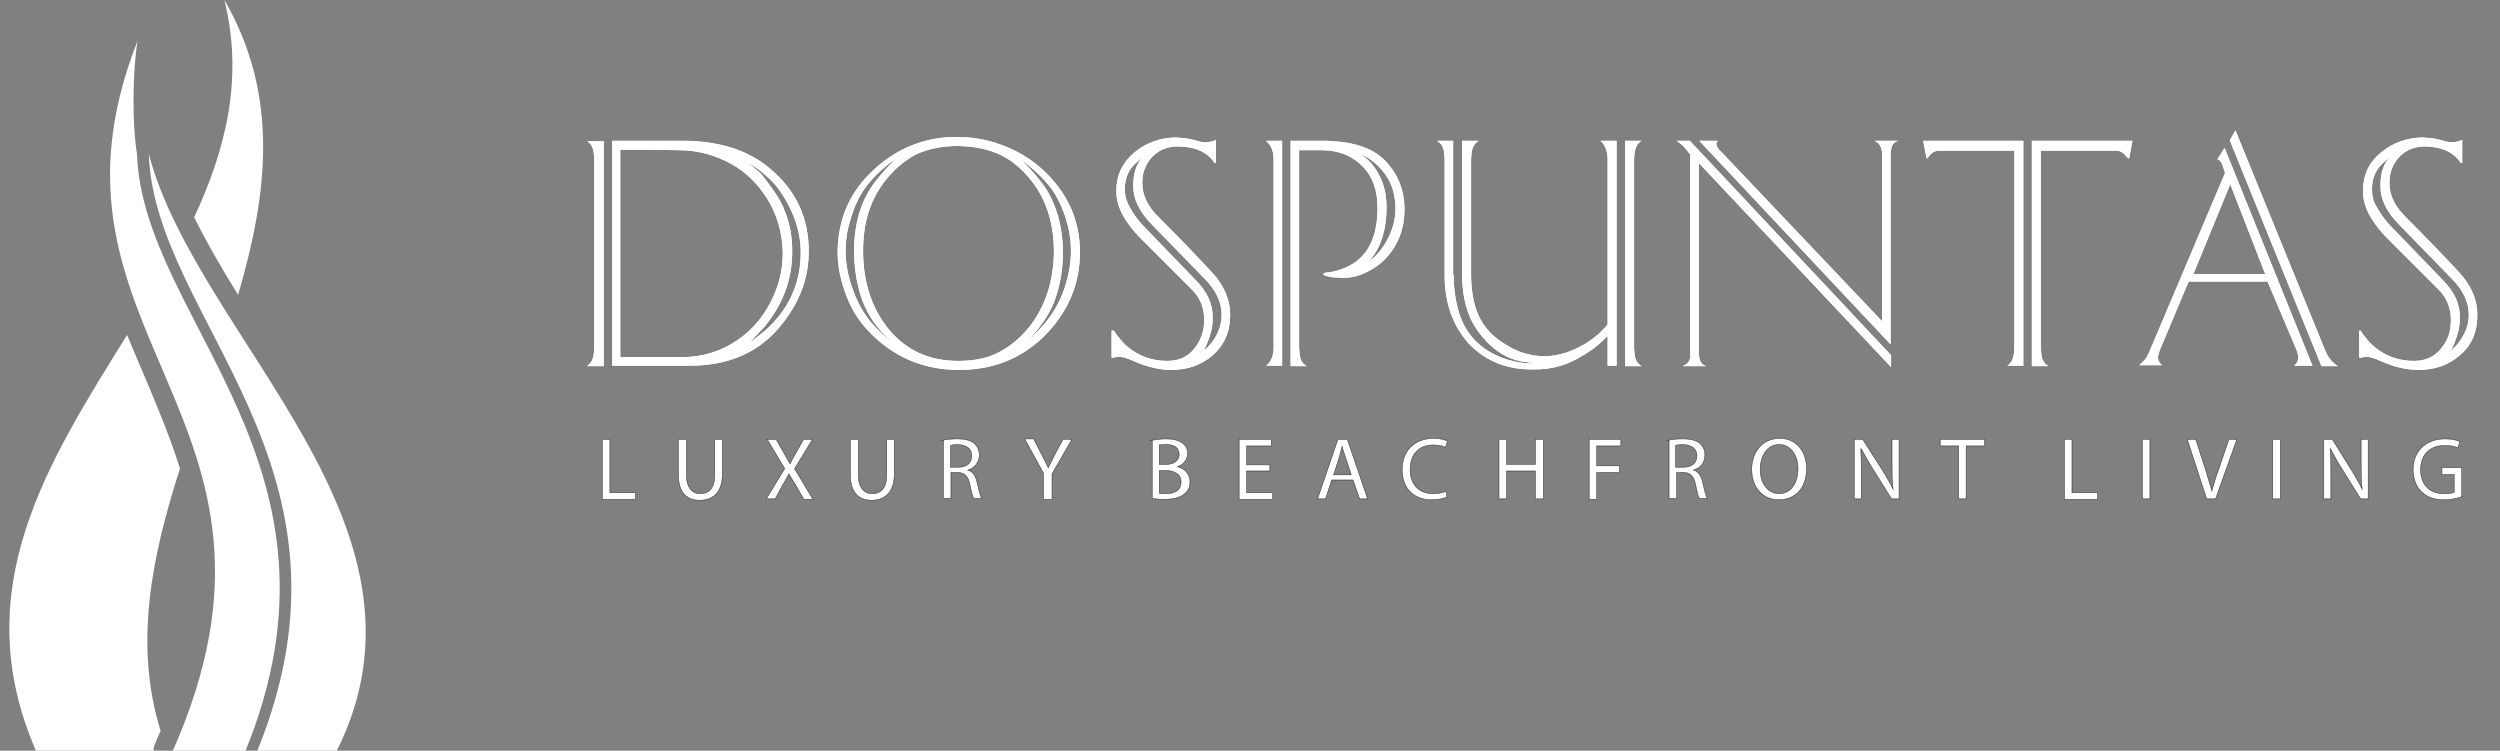 <?xml version="1.0" encoding="utf-8"?>
<!-- Generator: Adobe Illustrator 16.0.0, SVG Export Plug-In . SVG Version: 6.00 Build 0)  -->
<!DOCTYPE svg PUBLIC "-//W3C//DTD SVG 1.1//EN" "http://www.w3.org/Graphics/SVG/1.1/DTD/svg11.dtd">
<svg version="1.1" id="Layer_1" xmlns="http://www.w3.org/2000/svg" xmlns:xlink="http://www.w3.org/1999/xlink" x="0px" y="0px"
	 width="529.2px" height="158.9px" viewBox="0 0 529.2 158.9" style="enable-background:new 0 0 529.2 158.9;" xml:space="preserve"
	>
<rect x="0" y="0" width="529.2" height="158.9" fill="#808080" stroke="none"/>
<style type="text/css">
<![CDATA[
	.st0{fill:#FFFFFF;stroke:#231F20;stroke-width:0.113;stroke-miterlimit:22.926;}
	.st1{opacity:0.5;}
	.st2{fill:#FFFFFF;}
	.st3{fill-rule:evenodd;clip-rule:evenodd;fill:#FFFFFF;}
]]>
</style>
<g>
	<path class="st2" d="M47.5,0c4.1,16.6,0.3,31.6-6.4,46c2.7,5.4,5.8,10.8,9.3,16.4C56.6,41.3,59.3,20.4,47.5,0z M30.7,79.9
		c-1.3-3-2.5-5.9-3.8-9c-16.6,26.8-34.2,53.7-19.3,88h24.9c0-0.5,0.1-1,0.3-1.4c0.4-1,0.8-1.9,1.2-2.8c-5.7-18.3-1.9-36.9,4.1-55.5
		C36,92.5,33.4,86.3,30.7,79.9z"/>
	<path class="st2" d="M29,32.6c1.2,35.3,47.8,65.8,22.9,126.5l-15.4,0C68.1,88,4.5,71.2,29.1,8.7C28.1,15,27.9,25.8,29,32.6z"/>
	<path class="st2" d="M31.5,32.6c1.2,35.3,47.7,65.8,22.9,126.5h16.8C95.4,111.1,41.8,71.7,31.5,32.6z"/>
	<g class="st1">
		<path class="st2" d="M58.6,161.3c-0.5-0.1-0.8-0.6-0.6-1.1l0,0c3.6-12.4,5-23.3,5-32.9l0,0c0-25.8-10.3-42.9-18.5-58.3l0,0v0
			c-0.2-0.4-0.1-1,0.4-1.2l0,0c0.4-0.2,1-0.1,1.2,0.4l0,0c8.2,15.2,18.7,32.8,18.7,59.1l0,0c0,9.8-1.5,20.9-5.1,33.5l0,0
			c-0.1,0.4-0.5,0.7-0.9,0.7l0,0C58.8,161.3,58.7,161.3,58.6,161.3L58.6,161.3z"/>
	</g>
	<g>
		<g>
			<path class="st3" d="M124.6,77.2c0.6-0.5,1-1.3,1.1-2.3l0.1-1.3V33.7l-0.1-1.2c-0.1-1.2-0.6-2.1-1.4-2.6h3.5v47.6h-3.5
				L124.6,77.2z M144.4,29.8c8,0,14.2,2.1,18.6,5.9c5.5,4.6,8.2,10.4,8.2,17.5c0,4.6-1.3,9-4,13.1c-2.8,4.3-6.1,7.2-10.2,9
				c-3.2,1.4-6.8,2.1-10.8,2.1H146h-4.2h-12.2V29.8h10.6H144.4z M140.3,75.6h4.1c4.2,0,8.2-1.2,11.7-3.6c3.4-2.3,6-5.5,7.8-9.7
				c1.2-2.8,1.8-5.7,1.8-8.7v-0.1c-0.1-4.3-1.2-8.1-3.4-11.6c-2.3-3.6-5.3-6.3-9.1-8c-2.8-1.3-6-2.1-9.4-2.1l-5.3-0.1h-7.2v43.9
				H140.3z M160.7,71c1-0.8,1.9-1.5,2.6-2.3c4.1-4.2,6.2-9.3,6.2-15.3c0-3-0.7-6-2.1-9c-0.9-1.9-2-3.7-3.3-5.3c-0.9-1-1.9-1.9-3-2.8
				c-0.6-0.5-1.5-1.1-2.8-1.9c1.2,1,2,1.7,2.6,2.2c0.8,0.9,1.7,2.1,2.7,3.5c1.2,1.7,2.1,3.3,2.6,4.8c1,2.5,1.5,5.2,1.5,8.3
				c0,5.7-1.8,10.7-5.2,15.1c-0.6,0.8-1.4,1.7-2.3,2.6l-1.7,1.8L160.7,71z"/>
			<path class="st3" d="M202.8,29c3.2,0,6.3,0.6,9.3,1.7c3.2,1.2,6.1,2.9,8.6,5.2c5.2,4.8,7.9,10.6,7.9,17.5
				c0,6.9-2.6,12.8-7.7,17.9c-4.9,4.7-10.8,7-17.9,7c-6.8,0-12.6-2.2-17.5-6.6c-2.9-2.6-5-5.5-6.3-9c-1.2-3.1-1.9-6.2-1.9-9.4
				c0.1-7,2.6-12.8,7.8-17.5C190,31.3,196,28.9,202.8,29 M184.2,67c-1-1.6-1.9-3.7-2.5-6.2c-0.6-2.4-0.9-4.9-0.9-7.4v-0.3
				c0-5.9,1.5-10.9,4.6-14.8c1-1.3,2.4-2.9,4.3-4.8c-2.3,1.7-4,3.2-5.1,4.5c-1.9,2-3.4,4.6-4.4,7.9c-0.8,2.4-1.2,4.8-1.2,7v0.1v0.2
				c0,2.6,0.5,5.2,1.4,7.7c0.9,2.7,2.1,4.9,3.4,6.6c1.1,1.5,2.8,3.1,5.2,5.1C186.7,70.5,185.1,68.6,184.2,67 M182.7,53.1
				c0,6.4,1.7,11.8,5.1,16.2c3.8,4.8,8.8,7.1,15,7.1c2.8,0,5.4-0.4,7.5-1.3c2.8-1.2,5.3-3.1,7.5-5.8c3.5-4.4,5.2-9.7,5.3-16.1
				c0-2.4-0.3-4.6-0.8-6.8c-1.2-4.6-3.5-8.3-7-11.3c-3.2-2.8-7.4-4.1-12.4-4.2h-0.2c-3.2,0-6.2,0.6-8.6,1.7c-2.4,1.2-4.6,3-6.6,5.5
				C184.2,42.2,182.7,47.2,182.7,53.1L182.7,53.1z M221.9,67.5c1.3-1.7,2.5-3.8,3.4-6.4c0.9-2.7,1.4-5.3,1.4-8c0-3.8-1-7.5-2.8-11
				c-1.3-2.6-3.9-5.4-7.7-8.3c2.3,2.3,3.9,4.3,5,5.8c1.3,2,2.3,4.3,3,7c0.5,2.1,0.8,4.4,0.8,6.8c0,3.7-0.6,7.2-1.9,10.6
				c-1,2.6-3,5.5-6.1,8.8C219.2,70.6,220.9,68.9,221.9,67.5z"/>
			<path class="st3" d="M235.7,69.9l0.7,1c0.8,1,1.5,1.9,2.4,2.6c2.3,1.9,5.1,2.9,8.3,2.9c2.4,0,4.3-0.8,5.7-2.6
				c1.4-1.7,2.1-3.7,2.1-6v-0.1c0-2.6-0.9-4.8-2.8-6.6l-10.5-10.5c-0.9-0.9-1.8-1.9-2.6-3c-1.8-2.4-2.7-4.8-2.7-7v-0.1v-0.1
				c0-3.3,1.3-6,3.8-8.1c2.5-2.1,5.4-3.1,8.7-3.2c1,0.1,2.1,0.1,3.4,0.4l1.9,0.5c0.4,0.1,0.8,0.1,1.2,0.1h0.1c0.4,0,0.8-0.1,1.3-0.2
				l0.7-0.3v4.9h-0.3l-0.5-0.7c-1.6-1.9-4.1-2.8-7.4-2.8h-0.2c-2.1,0.1-3.8,0.8-5.2,2.3c-1.3,1.5-2,3.2-2,5.3v0.1v0.1
				c0,2.6,1.2,5,3.6,7.3c4.8,4.8,8.4,8.6,11.1,11.5c2.6,2.8,3.9,5.8,3.9,9v0.1c0,3.6-1.3,6.4-3.7,8.5c-2.4,2.1-5.3,3.1-8.8,3.1
				c-2.4,0-5.1-0.6-8-1.9c-1.3-0.6-2.2-0.8-2.8-0.9l-1,0.1c-0.1,0.1-0.3,0.1-0.5,0.1h-0.3v-5.7H235.7z M240.9,34.1
				c-1.9,1.5-2.8,3.5-2.8,5.9v0.1c0,1.4,0.4,2.6,1,3.7c0.8,1.5,1.9,3,3.2,4.3l10.9,11.3c2.4,2.4,3.6,5.1,3.5,8.1
				c0,2.1-0.7,4.3-1.9,6.8c2.6-2.3,3.8-4.9,3.8-7.7c0-2.6-1.2-5.2-3.7-7.7l-11.2-11.5c-2.5-2.6-3.8-5.2-3.8-7.9v-0.3
				c0-2.5,0.6-4.4,1.9-5.9L240.9,34.1z"/>
			<path class="st3" d="M124.6,77.2c0.6-0.5,1-1.3,1.1-2.3l0.1-1.3V33.7l-0.1-1.2c-0.1-1.2-0.6-2.1-1.4-2.6h3.5v47.6h-3.5
				L124.6,77.2z M144.4,29.8c8,0,14.2,2.1,18.6,5.9c5.5,4.6,8.2,10.4,8.2,17.5c0,4.6-1.3,9-4,13.1c-2.8,4.3-6.1,7.2-10.2,9
				c-3.2,1.4-6.8,2.1-10.8,2.1H146h-4.2h-12.2V29.8h10.6H144.4z M140.3,75.6h4.1c4.2,0,8.2-1.2,11.7-3.6c3.4-2.3,6-5.5,7.8-9.7
				c1.2-2.8,1.8-5.7,1.8-8.7v-0.1c-0.1-4.3-1.2-8.1-3.4-11.6c-2.3-3.6-5.3-6.3-9.1-8c-2.8-1.3-6-2.1-9.4-2.1l-5.3-0.1h-7.2v43.9
				H140.3z M160.7,71c1-0.8,1.9-1.5,2.6-2.3c4.1-4.2,6.2-9.3,6.2-15.3c0-3-0.7-6-2.1-9c-0.9-1.9-2-3.7-3.3-5.3c-0.9-1-1.9-1.9-3-2.8
				c-0.6-0.5-1.5-1.1-2.8-1.9c1.2,1,2,1.7,2.6,2.2c0.8,0.9,1.7,2.1,2.7,3.5c1.2,1.7,2.1,3.3,2.6,4.8c1,2.5,1.5,5.2,1.5,8.3
				c0,5.7-1.8,10.7-5.2,15.1c-0.6,0.8-1.4,1.7-2.3,2.6l-1.7,1.8L160.7,71z"/>
			<path class="st3" d="M202.8,29c3.2,0,6.3,0.6,9.3,1.7c3.2,1.2,6.1,2.9,8.6,5.2c5.2,4.8,7.9,10.6,7.9,17.5
				c0,6.9-2.6,12.8-7.7,17.9c-4.9,4.7-10.8,7-17.9,7c-6.8,0-12.6-2.2-17.5-6.6c-2.9-2.6-5-5.5-6.3-9c-1.2-3.1-1.9-6.2-1.9-9.4
				c0.1-7,2.6-12.8,7.8-17.5C190,31.3,196,28.9,202.8,29 M184.2,67c-1-1.6-1.9-3.7-2.5-6.2c-0.6-2.4-0.9-4.9-0.9-7.4v-0.3
				c0-5.9,1.5-10.9,4.6-14.8c1-1.3,2.4-2.9,4.3-4.8c-2.3,1.7-4,3.2-5.1,4.5c-1.9,2-3.4,4.6-4.4,7.9c-0.8,2.4-1.2,4.8-1.2,7v0.1v0.2
				c0,2.6,0.5,5.2,1.4,7.7c0.9,2.7,2.1,4.9,3.4,6.6c1.1,1.5,2.8,3.1,5.2,5.1C186.7,70.5,185.1,68.6,184.2,67 M182.7,53.1
				c0,6.4,1.7,11.8,5.1,16.2c3.8,4.8,8.8,7.1,15,7.1c2.8,0,5.4-0.4,7.5-1.3c2.8-1.2,5.3-3.1,7.5-5.8c3.5-4.4,5.2-9.7,5.3-16.1
				c0-2.4-0.3-4.6-0.8-6.8c-1.2-4.6-3.5-8.3-7-11.3c-3.2-2.8-7.4-4.1-12.4-4.2h-0.2c-3.2,0-6.2,0.6-8.6,1.7c-2.4,1.2-4.6,3-6.6,5.5
				C184.2,42.2,182.7,47.2,182.7,53.1L182.7,53.1z M221.9,67.5c1.3-1.7,2.5-3.8,3.4-6.4c0.9-2.7,1.4-5.3,1.4-8c0-3.8-1-7.5-2.8-11
				c-1.3-2.6-3.9-5.4-7.7-8.3c2.3,2.3,3.9,4.3,5,5.8c1.3,2,2.3,4.3,3,7c0.5,2.1,0.8,4.4,0.8,6.8c0,3.7-0.6,7.2-1.9,10.6
				c-1,2.6-3,5.5-6.1,8.8C219.2,70.6,220.9,68.9,221.9,67.5z"/>
			<path class="st3" d="M235.7,69.9l0.7,1c0.8,1,1.5,1.9,2.4,2.6c2.3,1.9,5.1,2.9,8.3,2.9c2.4,0,4.3-0.8,5.7-2.6
				c1.4-1.7,2.1-3.7,2.1-6v-0.1c0-2.6-0.9-4.8-2.8-6.6l-10.5-10.5c-0.9-0.9-1.8-1.9-2.6-3c-1.8-2.4-2.7-4.8-2.7-7v-0.1v-0.1
				c0-3.3,1.3-6,3.8-8.1c2.5-2.1,5.4-3.1,8.7-3.2c1,0.1,2.1,0.1,3.4,0.4l1.9,0.5c0.4,0.1,0.8,0.1,1.2,0.1h0.1c0.4,0,0.8-0.1,1.3-0.2
				l0.7-0.3v4.9h-0.3l-0.5-0.7c-1.6-1.9-4.1-2.8-7.4-2.8h-0.2c-2.1,0.1-3.8,0.8-5.2,2.3c-1.3,1.5-2,3.2-2,5.3v0.1v0.1
				c0,2.6,1.2,5,3.6,7.3c4.8,4.8,8.4,8.6,11.1,11.5c2.6,2.8,3.9,5.8,3.9,9v0.1c0,3.6-1.3,6.4-3.7,8.5c-2.4,2.1-5.3,3.1-8.8,3.1
				c-2.4,0-5.1-0.6-8-1.9c-1.3-0.6-2.2-0.8-2.8-0.9l-1,0.1c-0.1,0.1-0.3,0.1-0.5,0.1h-0.3v-5.7H235.7z M240.9,34.1
				c-1.9,1.5-2.8,3.5-2.8,5.9v0.1c0,1.4,0.4,2.6,1,3.7c0.8,1.5,1.9,3,3.2,4.3l10.9,11.3c2.4,2.4,3.6,5.1,3.5,8.1
				c0,2.1-0.7,4.3-1.9,6.8c2.6-2.3,3.8-4.9,3.8-7.7c0-2.6-1.2-5.2-3.7-7.7l-11.2-11.5c-2.5-2.6-3.8-5.2-3.8-7.9v-0.3
				c0-2.5,0.6-4.4,1.9-5.9L240.9,34.1z"/>
		</g>
		<g>
			<path class="st3" d="M268.3,77.2c0.8-0.8,1.3-2,1.3-3.6V33.7c0-1.6-0.5-2.8-1.3-3.6l-0.3-0.3h3.4v47.6h-3.4L268.3,77.2z
				 M280,29.8c0.8,0,1.5,0,2.4,0.1c4.7,0.3,8.2,1.6,10.6,3.9c2.8,2.8,4.3,6.3,4.3,10.5c0,2.8-0.6,5.3-1.9,7.6
				c-1.2,2.1-2.8,3.8-4.8,5c-2,1.2-4,1.9-6,1.9h-0.1H284c-0.5,0-1.2-0.1-1.9-0.1c-0.6-0.1-1.1-0.2-1.4-0.3l-0.5-0.2v-0.4l0.6-0.1
				c1-0.1,2.1-0.3,3.1-0.7c5.1-1.7,7.7-6.1,7.7-13c0-3.7-1-6.6-3.2-8.8c-2.1-2.2-5-3.4-8.6-3.4h-4.8v41.9l0.1,1.2
				c0.1,1.3,0.6,2.1,1.5,2.6h-3.4V29.8H280z M290.3,54.9c1.5-1.1,2.7-2.8,3.7-4.8c0.9-1.9,1.4-3.9,1.4-5.9c0-4.6-1.9-8.1-5.7-10.7
				l-1.5-0.8c0.5,0.4,0.8,0.7,1.2,1c1.1,1,2,2.2,2.6,3.5c1,1.9,1.5,4.1,1.5,6.7c0,4.3-1,8.1-3.3,10.9l-0.7,0.8L290.3,54.9z"/>
			<path class="st3" d="M307.7,58.2c0,3.1,0.5,5.9,1.2,8.2c1.6,4.8,4.9,8,10.1,9.7c1.1,0.3,2.2,0.6,3.3,0.7c0.5,0.1,1.2,0.1,2.1,0.1
				h0.7l-2.4-0.3c-4.3-0.6-7.5-3.2-10-6.7c-2.1-3-3.2-6.9-3.2-11.8V55V29.8h3.5l-0.4,0.3c-0.6,0.5-1,1.3-1.1,2.3l-0.1,1.3V55v3.1
				c0,2.9,0.4,5.4,1.1,7.5c1,2.8,2.8,5.2,5.7,7c2.8,1.9,5.7,2.8,8.7,2.8c2.1,0,4.3-0.5,6.5-1.5c2.2-1,4.3-2.4,6.1-4.3l0.8-0.9v-35
				c0-1.6-0.5-2.8-1.2-3.6l-0.3-0.3h3.4v47.6h-1.9v-6.3l-0.8,0.8c-1.5,1.5-3.1,2.6-4.7,3.5c-1.5,0.9-2.9,1.6-4.4,2
				c-1.9,0.6-3.7,0.8-5.7,0.8h-0.3h-0.1c-5.6,0-10.1-1.9-13.6-5.7c-3.2-3.7-4.9-8.4-4.9-14.2V55V33.7l-0.1-1.3
				c-0.1-1.3-0.7-2.1-1.5-2.6h3.4V55V58.2z M347.5,29.8c-0.9,0.5-1.3,1.4-1.5,2.6l-0.1,1.3v39.9v0.1c0,0.2,0.1,0.6,0.1,1.2
				c0.1,1.3,0.6,2.1,1.5,2.6h-3.5V29.8H347.5z"/>
			<path class="st3" d="M359.6,74.6v0.2c0,0.2,0,0.5,0.1,0.8c0.1,1,0.6,1.7,1.5,1.9h-5l0.4-0.2c0.7-0.3,1.1-1,1.2-1.7v-1V32.7
				l-0.9-1.1c-0.3-0.3-0.5-0.6-0.7-0.8l-1-0.8l-0.3-0.2h2.8l42.6,45.4v2.5l-40.7-43.2V74.6z M363.6,29.8l-0.2,0.4
				c-0.1,0.1-0.1,0.1-0.1,0.1v0.1c0,0.5,0.4,1.2,1.2,1.9l33.9,35.7V32.7c0-0.4,0-0.7-0.1-1c-0.2-0.8-0.5-1.3-1.1-1.7l-0.4-0.2h5
				c-0.9,0.3-1.4,0.9-1.5,1.9c-0.1,0.3-0.1,0.6-0.1,0.8v0.2v40.2l-40.5-43.1H363.6z"/>
			<path class="st3" d="M425.2,77.2c0.6-0.5,1-1.3,1.1-2.3l0.1-1.3V31.9h-15.8h-0.1c-0.9,0-1.6,0.4-2.2,1.2l-0.3,0.4h-0.2l-0.7-3.7
				h21.2v47.6h-3.4L425.2,77.2z M430.1,29.8h21.3l-0.7,3.7h-0.2l-0.4-0.4c-0.6-0.8-1.3-1.2-2.2-1.2h-0.1H432v41.7l0.1,1.3
				c0.1,1.2,0.6,2.1,1.5,2.6h-3.5V29.8z"/>
			<path class="st3" d="M452.8,77.3c0.3-0.2,0.6-0.5,0.8-0.7c0.3-0.4,0.6-0.6,0.8-1c0.2-0.3,0.4-0.8,0.6-1.2l16-37.8l-0.5-1.5
				l-0.2-0.5l-0.3-0.5c-0.1-0.1-0.3-0.3-0.5-0.3l-0.1-0.1l1.5-2.4l18.6,46.1h-3.9l0.1-0.1c0.5-0.3,0.8-1,0.8-1.8l-0.1-0.6l-0.3-0.9
				l-6.1-14.4h-16.7l-6.1,14.5c-0.1,0.3-0.2,0.6-0.3,0.9l-0.1,0.6c0,0.5,0.2,1,0.6,1.5l0.3,0.2h-5.3L452.8,77.3z M472.1,39l-7.8,19
				h15.2L472.1,39z M492.2,74.2c0.5,1.2,1.2,2.3,2.5,3.2l0.2,0.1h-3.5L472,29.7l1.2-2.1L492.2,74.2z"/>
			<path class="st3" d="M499.6,69.9l0.7,1c0.8,1,1.5,1.9,2.4,2.6c2.3,1.9,5.1,2.9,8.3,2.9c2.3,0,4.3-0.8,5.7-2.6
				c1.5-1.7,2.1-3.7,2.1-6v-0.1c0-2.6-0.9-4.8-2.8-6.6l-10.5-10.5c-0.9-0.9-1.8-1.9-2.6-3c-1.8-2.4-2.7-4.8-2.7-7v-0.1v-0.1
				c0-3.3,1.2-6,3.8-8.1c2.5-2.1,5.4-3.1,8.7-3.2c1,0.1,2.1,0.1,3.4,0.4l1.9,0.5c0.4,0.1,0.8,0.1,1.2,0.1h0.1c0.4,0,0.8-0.1,1.2-0.2
				l0.7-0.3v4.9h-0.3l-0.5-0.7c-1.6-1.9-4.1-2.8-7.4-2.8H513c-2.1,0.1-3.8,0.8-5.2,2.3c-1.3,1.5-2,3.2-2,5.3v0.1v0.1
				c0,2.6,1.2,5,3.6,7.3c4.8,4.8,8.4,8.6,11.1,11.5c2.6,2.8,3.9,5.8,3.9,9v0.1c0,3.6-1.2,6.4-3.7,8.5c-2.4,2.1-5.3,3.1-8.8,3.1
				c-2.4,0-5.1-0.6-8-1.9c-1.3-0.6-2.2-0.8-2.8-0.9l-0.9,0.1c-0.1,0.1-0.3,0.1-0.5,0.1h-0.3v-5.7H499.6z M504.9,34.1
				c-1.9,1.5-2.8,3.5-2.8,5.9v0.1c0,1.4,0.3,2.6,1,3.7c0.8,1.5,1.9,3,3.2,4.3l10.9,11.3c2.4,2.4,3.6,5.1,3.5,8.1
				c0,2.1-0.7,4.3-1.9,6.8c2.5-2.3,3.8-4.9,3.8-7.7c0-2.6-1.2-5.2-3.7-7.7l-11.2-11.5c-2.5-2.6-3.8-5.2-3.8-7.9v-0.3
				c0-2.5,0.6-4.4,1.9-5.9L504.9,34.1z"/>
			<path class="st3" d="M268.3,77.2c0.8-0.8,1.3-2,1.3-3.6V33.7c0-1.6-0.5-2.8-1.3-3.6l-0.3-0.3h3.4v47.6h-3.4L268.3,77.2z
				 M280,29.8c0.8,0,1.5,0,2.4,0.1c4.7,0.3,8.2,1.6,10.6,3.9c2.8,2.8,4.3,6.3,4.3,10.5c0,2.8-0.6,5.3-1.9,7.6
				c-1.2,2.1-2.8,3.8-4.8,5c-2,1.2-4,1.9-6,1.9h-0.1H284c-0.5,0-1.2-0.1-1.9-0.1c-0.6-0.1-1.1-0.2-1.4-0.3l-0.5-0.2v-0.4l0.6-0.1
				c1-0.1,2.1-0.3,3.1-0.7c5.1-1.7,7.7-6.1,7.7-13c0-3.7-1-6.6-3.2-8.8c-2.1-2.2-5-3.4-8.6-3.4h-4.8v41.9l0.1,1.2
				c0.1,1.3,0.6,2.1,1.5,2.6h-3.4V29.8H280z M290.3,54.9c1.5-1.1,2.7-2.8,3.7-4.8c0.9-1.9,1.4-3.9,1.4-5.9c0-4.6-1.9-8.1-5.7-10.7
				l-1.5-0.8c0.5,0.4,0.8,0.7,1.2,1c1.1,1,2,2.2,2.6,3.5c1,1.9,1.5,4.1,1.5,6.7c0,4.3-1,8.1-3.3,10.9l-0.7,0.8L290.3,54.9z"/>
			<path class="st3" d="M307.7,58.2c0,3.1,0.5,5.9,1.2,8.2c1.6,4.8,4.9,8,10.1,9.7c1.1,0.3,2.2,0.6,3.3,0.7c0.5,0.1,1.2,0.1,2.1,0.1
				h0.7l-2.4-0.3c-4.3-0.6-7.5-3.2-10-6.7c-2.1-3-3.2-6.9-3.2-11.8V55V29.8h3.5l-0.4,0.3c-0.6,0.5-1,1.3-1.1,2.3l-0.1,1.3V55v3.1
				c0,2.9,0.4,5.4,1.1,7.5c1,2.8,2.8,5.2,5.7,7c2.8,1.9,5.7,2.8,8.7,2.8c2.1,0,4.3-0.5,6.5-1.5c2.2-1,4.3-2.4,6.1-4.3l0.8-0.9v-35
				c0-1.6-0.5-2.8-1.2-3.6l-0.3-0.3h3.4v47.6h-1.9v-6.3l-0.8,0.8c-1.5,1.5-3.1,2.6-4.7,3.5c-1.5,0.9-2.9,1.6-4.4,2
				c-1.9,0.6-3.7,0.8-5.7,0.8h-0.3h-0.1c-5.6,0-10.1-1.9-13.6-5.7c-3.2-3.7-4.9-8.4-4.9-14.2V55V33.7l-0.1-1.3
				c-0.1-1.3-0.7-2.1-1.5-2.6h3.4V55V58.2z M347.5,29.8c-0.9,0.5-1.3,1.4-1.5,2.6l-0.1,1.3v39.9v0.1c0,0.2,0.1,0.6,0.1,1.2
				c0.1,1.3,0.6,2.1,1.5,2.6h-3.5V29.8H347.5z"/>
			<path class="st3" d="M359.6,74.6v0.2c0,0.2,0,0.5,0.1,0.8c0.1,1,0.6,1.7,1.5,1.9h-5l0.4-0.2c0.7-0.3,1.1-1,1.2-1.7v-1V32.7
				l-0.9-1.1c-0.3-0.3-0.5-0.6-0.7-0.8l-1-0.8l-0.3-0.2h2.8l42.6,45.4v2.5l-40.7-43.2V74.6z M363.6,29.8l-0.2,0.4
				c-0.1,0.1-0.1,0.1-0.1,0.1v0.1c0,0.5,0.4,1.2,1.2,1.9l33.9,35.7V32.7c0-0.4,0-0.7-0.1-1c-0.2-0.8-0.5-1.3-1.1-1.7l-0.4-0.2h5
				c-0.9,0.3-1.4,0.9-1.5,1.9c-0.1,0.3-0.1,0.6-0.1,0.8v0.2v40.2l-40.5-43.1H363.6z"/>
			<path class="st3" d="M425.2,77.2c0.6-0.5,1-1.3,1.1-2.3l0.1-1.3V31.9h-15.8h-0.1c-0.9,0-1.6,0.4-2.2,1.2l-0.3,0.4h-0.2l-0.7-3.7
				h21.2v47.6h-3.4L425.2,77.2z M430.1,29.8h21.3l-0.7,3.7h-0.2l-0.4-0.4c-0.6-0.8-1.3-1.2-2.2-1.2h-0.1H432v41.7l0.1,1.3
				c0.1,1.2,0.6,2.1,1.5,2.6h-3.5V29.8z"/>
			<path class="st3" d="M452.8,77.3c0.3-0.2,0.6-0.5,0.8-0.7c0.3-0.4,0.6-0.6,0.8-1c0.2-0.3,0.4-0.8,0.6-1.2l16-37.8l-0.5-1.5
				l-0.2-0.5l-0.3-0.5c-0.1-0.1-0.3-0.3-0.5-0.3l-0.1-0.1l1.5-2.4l18.6,46.1h-3.9l0.1-0.1c0.5-0.3,0.8-1,0.8-1.8l-0.1-0.6l-0.3-0.9
				l-6.1-14.4h-16.7l-6.1,14.5c-0.1,0.3-0.2,0.6-0.3,0.9l-0.1,0.6c0,0.5,0.2,1,0.6,1.5l0.3,0.2h-5.3L452.8,77.3z M472.1,39l-7.8,19
				h15.2L472.1,39z M492.2,74.2c0.5,1.2,1.2,2.3,2.5,3.2l0.2,0.1h-3.5L472,29.7l1.2-2.1L492.2,74.2z"/>
			<path class="st3" d="M499.6,69.9l0.7,1c0.8,1,1.5,1.9,2.4,2.6c2.3,1.9,5.1,2.9,8.3,2.9c2.3,0,4.3-0.8,5.7-2.6
				c1.5-1.7,2.1-3.7,2.1-6v-0.1c0-2.6-0.9-4.8-2.8-6.6l-10.5-10.5c-0.9-0.9-1.8-1.9-2.6-3c-1.8-2.4-2.7-4.8-2.7-7v-0.1v-0.1
				c0-3.3,1.2-6,3.8-8.1c2.5-2.1,5.4-3.1,8.7-3.2c1,0.1,2.1,0.1,3.4,0.4l1.9,0.5c0.4,0.1,0.8,0.1,1.2,0.1h0.1c0.4,0,0.8-0.1,1.2-0.2
				l0.7-0.3v4.9h-0.3l-0.5-0.7c-1.6-1.9-4.1-2.8-7.4-2.8H513c-2.1,0.1-3.8,0.8-5.2,2.3c-1.3,1.5-2,3.2-2,5.3v0.1v0.1
				c0,2.6,1.2,5,3.6,7.3c4.8,4.8,8.4,8.6,11.1,11.5c2.6,2.8,3.9,5.8,3.9,9v0.1c0,3.6-1.2,6.4-3.7,8.5c-2.4,2.1-5.3,3.1-8.8,3.1
				c-2.4,0-5.1-0.6-8-1.9c-1.3-0.6-2.2-0.8-2.8-0.9l-0.9,0.1c-0.1,0.1-0.3,0.1-0.5,0.1h-0.3v-5.7H499.6z M504.9,34.1
				c-1.9,1.5-2.8,3.5-2.8,5.9v0.1c0,1.4,0.3,2.6,1,3.7c0.8,1.5,1.9,3,3.2,4.3l10.9,11.3c2.4,2.4,3.6,5.1,3.5,8.1
				c0,2.1-0.7,4.3-1.9,6.8c2.5-2.3,3.8-4.9,3.8-7.7c0-2.6-1.2-5.2-3.7-7.7l-11.2-11.5c-2.5-2.6-3.8-5.2-3.8-7.9v-0.3
				c0-2.5,0.6-4.4,1.9-5.9L504.9,34.1z"/>
		</g>
	</g>
	<g>
		<g>
			<g>
				<path class="st2" d="M127.5,93h1.6v11.3h5.4v1.4h-7V93z"/>
			</g>
			<g>
				<path class="st0" d="M127.5,93h1.6v11.3h5.4v1.4h-7V93z"/>
			</g>
			<g>
				<path class="st2" d="M145.3,93v7.5c0,2.8,1.3,4,2.9,4c1.9,0,3.1-1.2,3.1-4V93h1.6v7.4c0,3.9-2,5.5-4.8,5.5
					c-2.6,0-4.5-1.5-4.5-5.4V93H145.3z"/>
			</g>
			<g>
				<path class="st0" d="M145.3,93v7.5c0,2.8,1.3,4,2.9,4c1.9,0,3.1-1.2,3.1-4V93h1.6v7.4c0,3.9-2,5.5-4.8,5.5
					c-2.6,0-4.5-1.5-4.5-5.4V93H145.3z"/>
			</g>
			<g>
				<path class="st2" d="M170.1,105.6l-1.6-2.8c-0.7-1.1-1.1-1.8-1.5-2.5h0c-0.4,0.7-0.7,1.4-1.4,2.5l-1.5,2.8h-1.9l3.9-6.4
					l-3.7-6.2h1.9l1.7,3c0.5,0.8,0.8,1.5,1.2,2.1h0.1c0.3-0.8,0.7-1.3,1.1-2.1l1.7-3h1.9l-3.8,6.2l3.9,6.5H170.1z"/>
			</g>
			<g>
				<path class="st0" d="M170.1,105.6l-1.6-2.8c-0.7-1.1-1.1-1.8-1.5-2.5h0c-0.4,0.7-0.7,1.4-1.4,2.5l-1.5,2.8h-1.9l3.9-6.4
					l-3.7-6.2h1.9l1.7,3c0.5,0.8,0.8,1.5,1.2,2.1h0.1c0.3-0.8,0.7-1.3,1.1-2.1l1.7-3h1.9l-3.8,6.2l3.9,6.5H170.1z"/>
			</g>
			<g>
				<path class="st2" d="M181.7,93v7.5c0,2.8,1.3,4,2.9,4c1.9,0,3.1-1.2,3.1-4V93h1.6v7.4c0,3.9-2.1,5.5-4.8,5.5
					c-2.6,0-4.5-1.5-4.5-5.4V93H181.7z"/>
			</g>
			<g>
				<path class="st0" d="M181.7,93v7.5c0,2.8,1.3,4,2.9,4c1.9,0,3.1-1.2,3.1-4V93h1.6v7.4c0,3.9-2.1,5.5-4.8,5.5
					c-2.6,0-4.5-1.5-4.5-5.4V93H181.7z"/>
			</g>
			<g>
				<path class="st2" d="M199.5,93.2c0.8-0.2,2-0.3,3.1-0.3c1.7,0,2.9,0.3,3.7,1c0.6,0.6,1,1.4,1,2.4c0,1.7-1.1,2.8-2.4,3.2v0
					c1,0.3,1.6,1.2,1.9,2.5c0.4,1.8,0.7,3,1,3.5h-1.7c-0.2-0.4-0.5-1.4-0.8-3c-0.4-1.7-1.1-2.4-2.5-2.5h-1.5v5.5h-1.6V93.2z
					 M201.2,98.9h1.7c1.7,0,2.8-0.9,2.8-2.4c0-1.6-1.2-2.3-2.9-2.4c-0.8,0-1.3,0.1-1.6,0.2V98.9z"/>
			</g>
			<g>
				<path class="st0" d="M199.5,93.2c0.8-0.2,2-0.3,3.1-0.3c1.7,0,2.9,0.3,3.7,1c0.6,0.6,1,1.4,1,2.4c0,1.7-1.1,2.8-2.4,3.2v0
					c1,0.3,1.6,1.2,1.9,2.5c0.4,1.8,0.7,3,1,3.5h-1.7c-0.2-0.4-0.5-1.4-0.8-3c-0.4-1.7-1.1-2.4-2.5-2.5h-1.5v5.5h-1.6V93.2z
					 M201.2,98.9h1.7c1.7,0,2.8-0.9,2.8-2.4c0-1.6-1.2-2.3-2.9-2.4c-0.8,0-1.3,0.1-1.6,0.2V98.9z"/>
			</g>
			<g>
				<path class="st2" d="M220.9,105.6v-5.4l-4-7.3h1.9l1.8,3.5c0.5,1,0.9,1.7,1.3,2.6h0c0.4-0.8,0.8-1.6,1.3-2.6L225,93h1.9
					l-4.2,7.3v5.4H220.9z"/>
			</g>
			<g>
				<path class="st0" d="M220.9,105.6v-5.4l-4-7.3h1.9l1.8,3.5c0.5,1,0.9,1.7,1.3,2.6h0c0.4-0.8,0.8-1.6,1.3-2.6L225,93h1.9
					l-4.2,7.3v5.4H220.9z"/>
			</g>
		</g>
		<g>
			<g>
				<path class="st2" d="M243.8,93.2c0.7-0.1,1.8-0.3,3-0.3c1.6,0,2.7,0.3,3.5,0.9c0.7,0.5,1.1,1.2,1.1,2.2c0,1.2-0.8,2.3-2.1,2.8v0
					c1.2,0.3,2.6,1.3,2.6,3.2c0,1.1-0.4,1.9-1.1,2.5c-0.9,0.8-2.3,1.2-4.4,1.2c-1.1,0-2-0.1-2.5-0.2V93.2z M245.4,98.3h1.5
					c1.7,0,2.7-0.9,2.7-2.1c0-1.5-1.1-2.1-2.8-2.1c-0.7,0-1.2,0.1-1.4,0.1V98.3z M245.4,104.4c0.3,0.1,0.8,0.1,1.4,0.1
					c1.7,0,3.2-0.6,3.2-2.5c0-1.7-1.5-2.4-3.3-2.4h-1.3V104.4z"/>
			</g>
			<g>
				<path class="st0" d="M243.8,93.2c0.7-0.1,1.8-0.3,3-0.3c1.6,0,2.7,0.3,3.5,0.9c0.7,0.5,1.1,1.2,1.1,2.2c0,1.2-0.8,2.3-2.1,2.8v0
					c1.2,0.3,2.6,1.3,2.6,3.2c0,1.1-0.4,1.9-1.1,2.5c-0.9,0.8-2.3,1.2-4.4,1.2c-1.1,0-2-0.1-2.5-0.2V93.2z M245.4,98.3h1.5
					c1.7,0,2.7-0.9,2.7-2.1c0-1.5-1.1-2.1-2.8-2.1c-0.7,0-1.2,0.1-1.4,0.1V98.3z M245.4,104.4c0.3,0.1,0.8,0.1,1.4,0.1
					c1.7,0,3.2-0.6,3.2-2.5c0-1.7-1.5-2.4-3.3-2.4h-1.3V104.4z"/>
			</g>
			<g>
				<path class="st2" d="M268.8,99.7h-4.9v4.6h5.5v1.4h-7.1V93h6.8v1.4h-5.2v4h4.9V99.7z"/>
			</g>
			<g>
				<path class="st0" d="M268.8,99.7h-4.9v4.6h5.5v1.4h-7.1V93h6.8v1.4h-5.2v4h4.9V99.7z"/>
			</g>
			<g>
				<path class="st2" d="M281.9,101.6l-1.3,4h-1.7l4.3-12.6h2l4.3,12.6h-1.7l-1.4-4H281.9z M286,100.4l-1.2-3.6
					c-0.3-0.8-0.5-1.6-0.7-2.3h0c-0.2,0.8-0.4,1.5-0.6,2.3l-1.2,3.7H286z"/>
			</g>
			<g>
				<path class="st0" d="M281.9,101.6l-1.3,4h-1.7l4.3-12.6h2l4.3,12.6h-1.7l-1.4-4H281.9z M286,100.4l-1.2-3.6
					c-0.3-0.8-0.5-1.6-0.7-2.3h0c-0.2,0.8-0.4,1.5-0.6,2.3l-1.2,3.7H286z"/>
			</g>
			<g>
				<path class="st2" d="M306.3,105.2c-0.6,0.3-1.8,0.6-3.3,0.6c-3.6,0-6.2-2.3-6.2-6.4c0-4,2.7-6.6,6.6-6.6c1.6,0,2.6,0.3,3,0.6
					l-0.4,1.3c-0.6-0.3-1.5-0.5-2.6-0.5c-3,0-4.9,1.9-4.9,5.2c0,3.1,1.8,5.1,4.9,5.1c1,0,2-0.2,2.7-0.5L306.3,105.2z"/>
			</g>
			<g>
				<path class="st0" d="M306.3,105.2c-0.6,0.3-1.8,0.6-3.3,0.6c-3.6,0-6.2-2.3-6.2-6.4c0-4,2.7-6.6,6.6-6.6c1.6,0,2.6,0.3,3,0.6
					l-0.4,1.3c-0.6-0.3-1.5-0.5-2.6-0.5c-3,0-4.9,1.9-4.9,5.2c0,3.1,1.8,5.1,4.9,5.1c1,0,2-0.2,2.7-0.5L306.3,105.2z"/>
			</g>
			<g>
				<path class="st2" d="M318.9,93v5.3h6.1V93h1.7v12.6H325v-5.9h-6.1v5.9h-1.6V93H318.9z"/>
			</g>
			<g>
				<path class="st0" d="M318.9,93v5.3h6.1V93h1.7v12.6H325v-5.9h-6.1v5.9h-1.6V93H318.9z"/>
			</g>
			<g>
				<path class="st2" d="M336.3,93h6.8v1.4H338v4.2h4.8v1.4H338v5.7h-1.6V93z"/>
			</g>
			<g>
				<path class="st0" d="M336.3,93h6.8v1.4H338v4.2h4.8v1.4H338v5.7h-1.6V93z"/>
			</g>
			<g>
				<path class="st2" d="M353.1,93.2c0.8-0.2,2-0.3,3.1-0.3c1.7,0,2.9,0.3,3.7,1c0.6,0.6,1,1.4,1,2.4c0,1.7-1,2.8-2.4,3.2v0
					c1,0.3,1.6,1.2,1.9,2.5c0.4,1.8,0.7,3,1,3.5h-1.7c-0.2-0.4-0.5-1.4-0.8-3c-0.4-1.7-1-2.4-2.5-2.5h-1.5v5.5h-1.6V93.2z
					 M354.7,98.9h1.7c1.7,0,2.8-0.9,2.8-2.4c0-1.6-1.2-2.3-2.9-2.4c-0.8,0-1.3,0.1-1.6,0.2V98.9z"/>
			</g>
			<g>
				<path class="st0" d="M353.1,93.2c0.8-0.2,2-0.3,3.1-0.3c1.7,0,2.9,0.3,3.7,1c0.6,0.6,1,1.4,1,2.4c0,1.7-1,2.8-2.4,3.2v0
					c1,0.3,1.6,1.2,1.9,2.5c0.4,1.8,0.7,3,1,3.5h-1.7c-0.2-0.4-0.5-1.4-0.8-3c-0.4-1.7-1-2.4-2.5-2.5h-1.5v5.5h-1.6V93.2z
					 M354.7,98.9h1.7c1.7,0,2.8-0.9,2.8-2.4c0-1.6-1.2-2.3-2.9-2.4c-0.8,0-1.3,0.1-1.6,0.2V98.9z"/>
			</g>
			<g>
				<path class="st2" d="M382.4,99.2c0,4.4-2.6,6.6-5.9,6.6c-3.3,0-5.7-2.6-5.7-6.4c0-4,2.5-6.6,5.9-6.6
					C380.2,92.8,382.4,95.4,382.4,99.2z M372.6,99.4c0,2.7,1.5,5.1,4,5.1c2.6,0,4-2.4,4-5.3c0-2.5-1.3-5.1-4-5.1
					C374,94.1,372.6,96.6,372.6,99.4z"/>
			</g>
			<g>
				<path class="st0" d="M382.4,99.2c0,4.4-2.6,6.6-5.9,6.6c-3.3,0-5.7-2.6-5.7-6.4c0-4,2.5-6.6,5.9-6.6
					C380.2,92.8,382.4,95.4,382.4,99.2z M372.6,99.4c0,2.7,1.5,5.1,4,5.1c2.6,0,4-2.4,4-5.3c0-2.5-1.3-5.1-4-5.1
					C374,94.1,372.6,96.6,372.6,99.4z"/>
			</g>
			<g>
				<path class="st2" d="M392.5,105.6V93h1.8l4.1,6.4c0.9,1.5,1.7,2.8,2.3,4.1l0,0c-0.2-1.7-0.2-3.2-0.2-5.2V93h1.5v12.6h-1.6
					l-4-6.4c-0.9-1.4-1.7-2.9-2.4-4.2l-0.1,0c0.1,1.6,0.1,3.1,0.1,5.2v5.4H392.5z"/>
			</g>
			<g>
				<path class="st0" d="M392.5,105.6V93h1.8l4.1,6.4c0.9,1.5,1.7,2.8,2.3,4.1l0,0c-0.2-1.7-0.2-3.2-0.2-5.2V93h1.5v12.6h-1.6
					l-4-6.4c-0.9-1.4-1.7-2.9-2.4-4.2l-0.1,0c0.1,1.6,0.1,3.1,0.1,5.2v5.4H392.5z"/>
			</g>
			<g>
				<path class="st2" d="M414.6,94.4h-3.9V93h9.4v1.4h-3.9v11.2h-1.6V94.4z"/>
			</g>
			<g>
				<path class="st0" d="M414.6,94.4h-3.9V93h9.4v1.4h-3.9v11.2h-1.6V94.4z"/>
			</g>
		</g>
		<g>
			<g>
				<path class="st2" d="M437,93h1.6v11.3h5.4v1.4h-7V93z"/>
			</g>
			<g>
				<path class="st0" d="M437,93h1.6v11.3h5.4v1.4h-7V93z"/>
			</g>
			<g>
				<path class="st2" d="M455.1,93v12.6h-1.6V93H455.1z"/>
			</g>
			<g>
				<path class="st0" d="M455.1,93v12.6h-1.6V93H455.1z"/>
			</g>
			<g>
				<path class="st2" d="M467.1,105.6L463,93h1.8l2,6.2c0.5,1.7,1,3.2,1.4,4.7h0c0.4-1.5,0.9-3.1,1.5-4.7l2.1-6.2h1.7l-4.5,12.6
					H467.1z"/>
			</g>
			<g>
				<path class="st0" d="M467.1,105.6L463,93h1.8l2,6.2c0.5,1.7,1,3.2,1.4,4.7h0c0.4-1.5,0.9-3.1,1.5-4.7l2.1-6.2h1.7l-4.5,12.6
					H467.1z"/>
			</g>
			<g>
				<path class="st2" d="M482.7,93v12.6h-1.6V93H482.7z"/>
			</g>
			<g>
				<path class="st0" d="M482.7,93v12.6h-1.6V93H482.7z"/>
			</g>
			<g>
				<path class="st2" d="M491.9,105.6V93h1.8l4,6.4c0.9,1.5,1.7,2.8,2.3,4.1l0,0c-0.2-1.7-0.2-3.2-0.2-5.2V93h1.5v12.6h-1.6l-4-6.4
					c-0.9-1.4-1.7-2.9-2.4-4.2l0,0c0.1,1.6,0.1,3.1,0.1,5.2v5.4H491.9z"/>
			</g>
			<g>
				<path class="st0" d="M491.9,105.6V93h1.8l4,6.4c0.9,1.5,1.7,2.8,2.3,4.1l0,0c-0.2-1.7-0.2-3.2-0.2-5.2V93h1.5v12.6h-1.6l-4-6.4
					c-0.9-1.4-1.7-2.9-2.4-4.2l0,0c0.1,1.6,0.1,3.1,0.1,5.2v5.4H491.9z"/>
			</g>
			<g>
				<path class="st2" d="M521.2,105.1c-0.7,0.3-2.2,0.7-3.9,0.7c-1.9,0-3.5-0.5-4.7-1.7c-1.1-1-1.8-2.7-1.8-4.7
					c0-3.8,2.6-6.5,6.8-6.5c1.5,0,2.6,0.3,3.1,0.6l-0.4,1.3c-0.7-0.3-1.5-0.5-2.8-0.5c-3.1,0-5.1,1.9-5.1,5.1c0,3.2,1.9,5.1,4.9,5.1
					c1.1,0,1.8-0.1,2.2-0.3v-3.8h-2.6V99h4.2V105.1z"/>
			</g>
			<g>
				<path class="st0" d="M521.2,105.1c-0.7,0.3-2.2,0.7-3.9,0.7c-1.9,0-3.5-0.5-4.7-1.7c-1.1-1-1.8-2.7-1.8-4.7
					c0-3.8,2.6-6.5,6.8-6.5c1.5,0,2.6,0.3,3.1,0.6l-0.4,1.3c-0.7-0.3-1.5-0.5-2.8-0.5c-3.1,0-5.1,1.9-5.1,5.1c0,3.2,1.9,5.1,4.9,5.1
					c1.1,0,1.8-0.1,2.2-0.3v-3.8h-2.6V99h4.2V105.1z"/>
			</g>
		</g>
	</g>
</g>
</svg>
